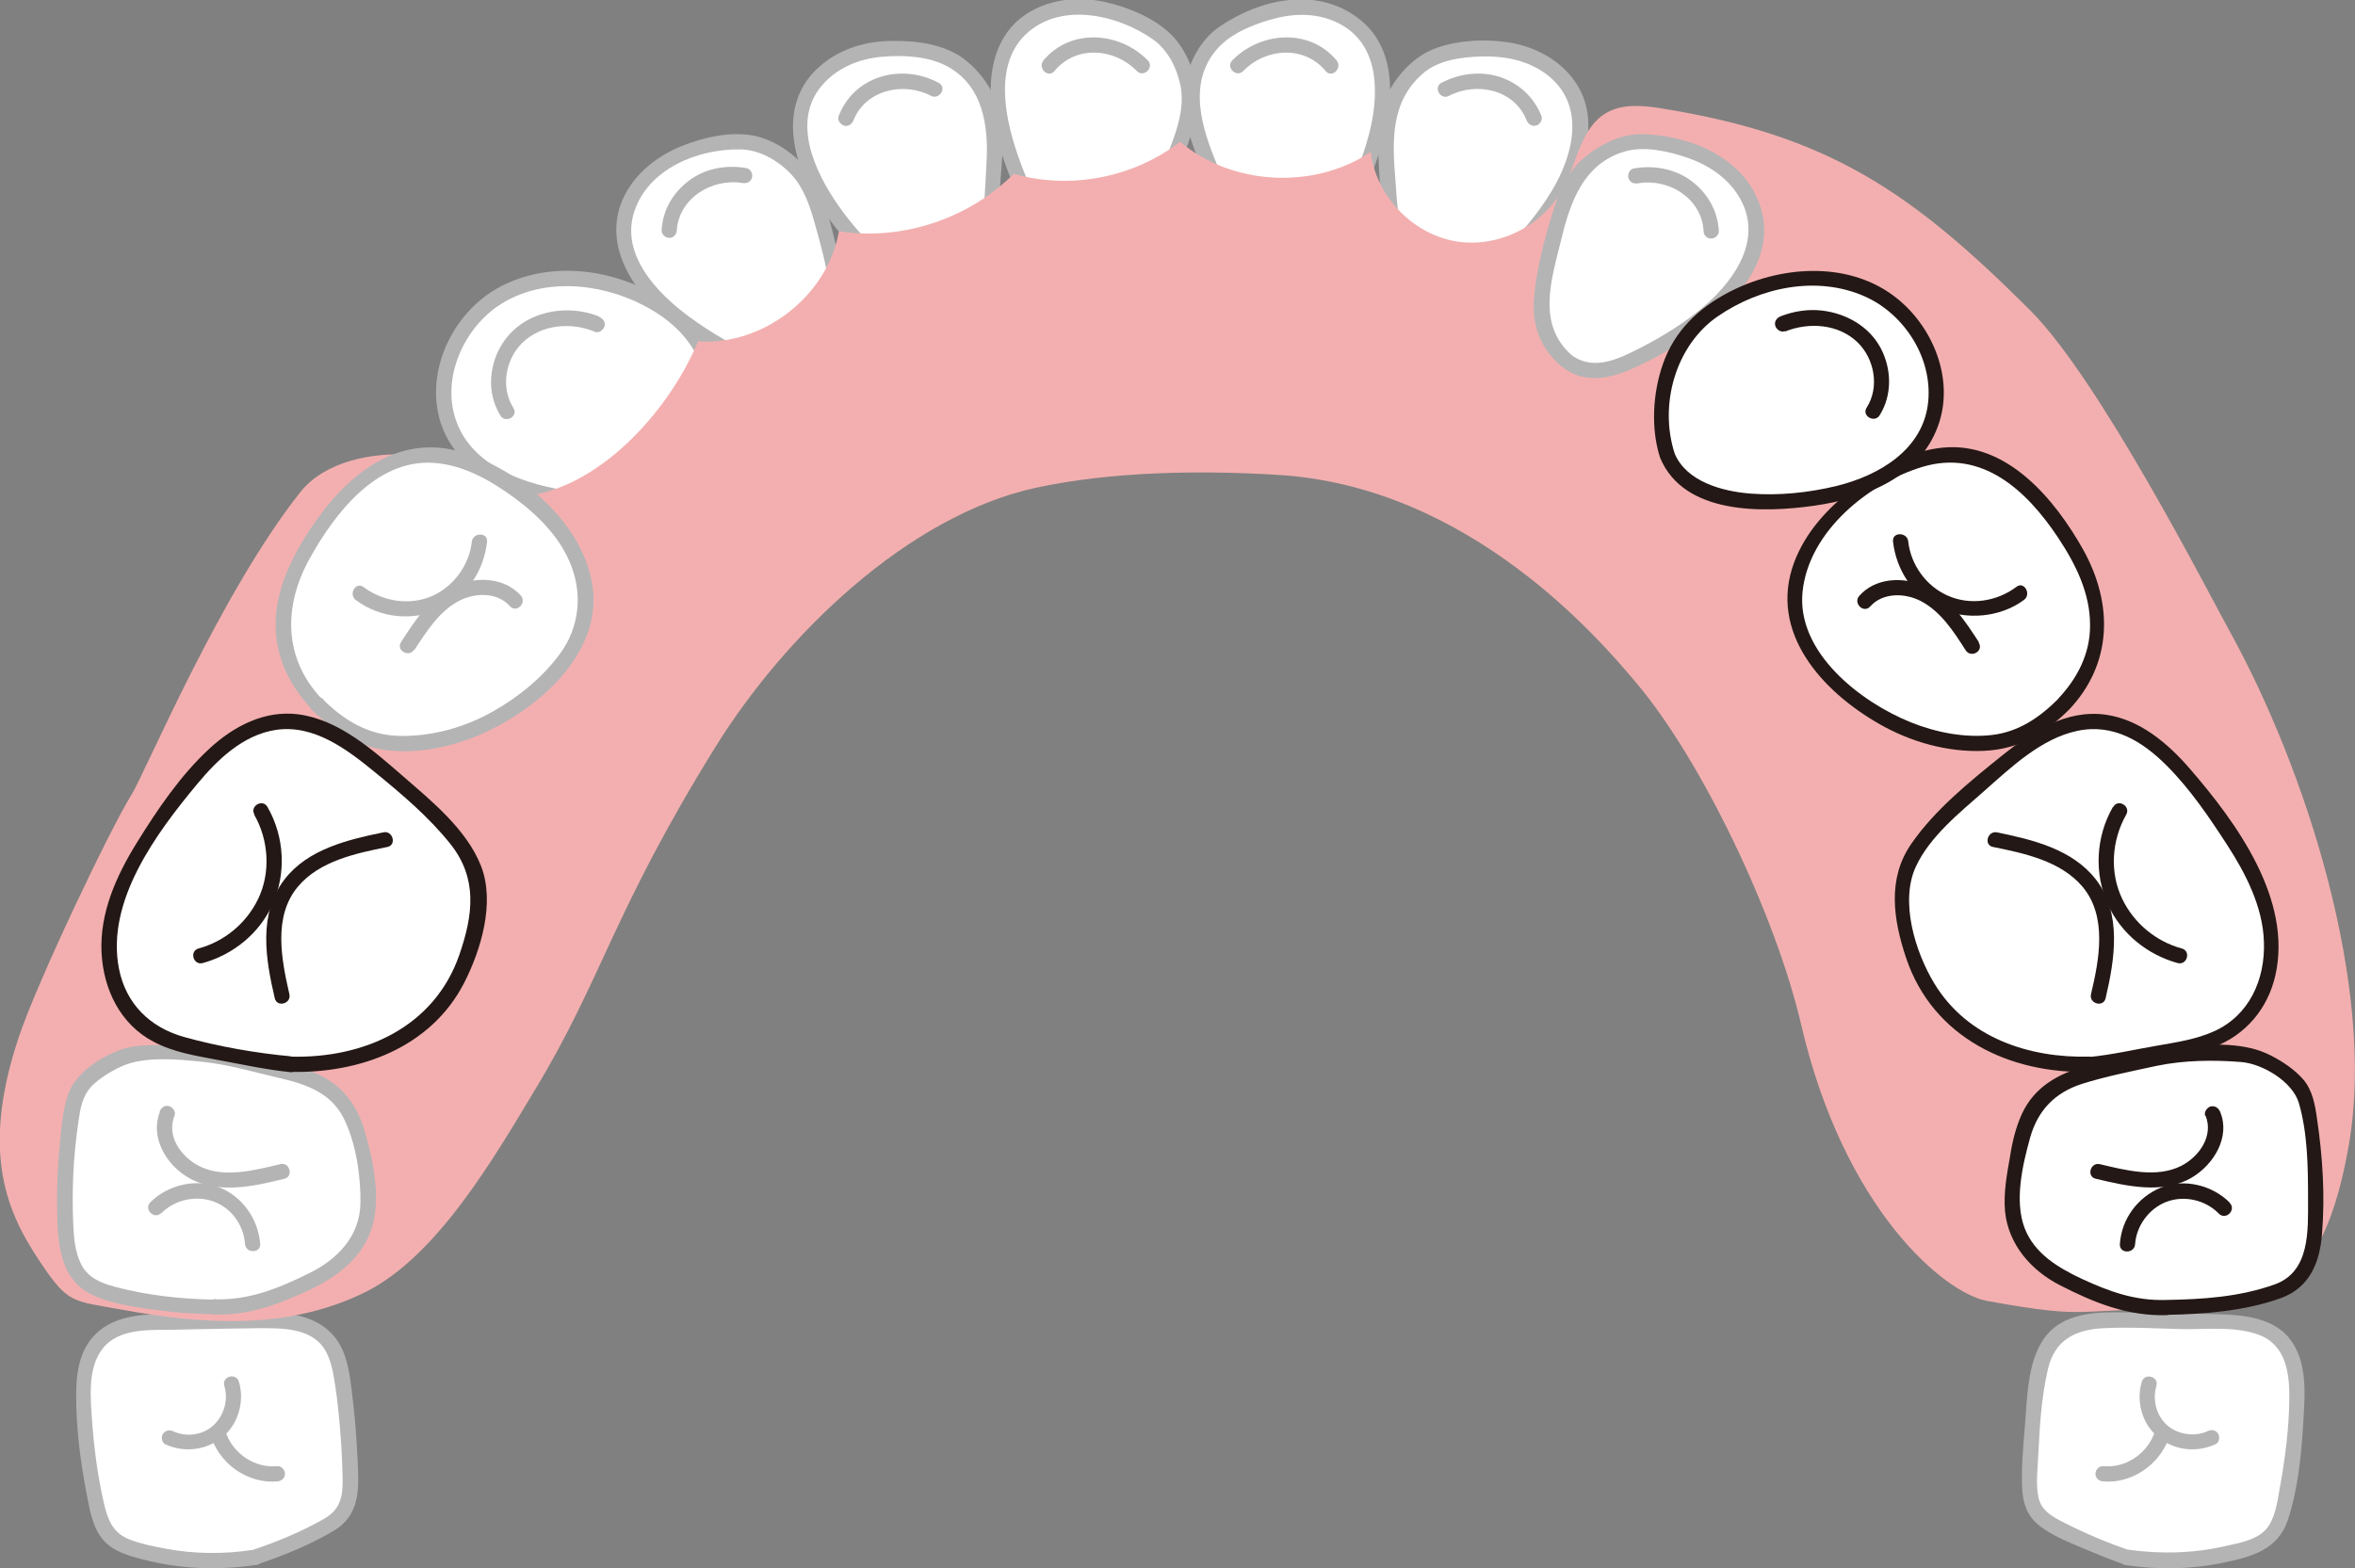 <?xml version="1.0" encoding="UTF-8"?><svg id="_レイヤー_1" xmlns="http://www.w3.org/2000/svg" viewBox="0 0 74.22 49.43"><rect x="0" y="0" width="74.22" height="49.43" fill="#808080" stroke="none"/><defs><style>.cls-1{fill:#fff;}.cls-2{fill:#f3afaf;}.cls-3{fill:#231815;}.cls-4{fill:#b4b4b5;}</style></defs><g><g><path class="cls-1" d="m8.02,49.09c-1.25.2-2.55.11-3.77-.25-.28-.08-.57-.19-.78-.4-.25-.25-.35-.62-.43-.97-.24-1.07-.38-2.16-.41-3.26-.02-.72.03-1.53.56-2.02.49-.46,1.24-.5,1.91-.51,1.02-.02,2.04-.04,3.05-.05.76-.01,1.62.02,2.13.58.33.37.43.89.5,1.38.15,1.02.23,2.06.25,3.09,0,.33,0,.68-.18.96-.16.24-.42.39-.67.52-.6.32-1.23.59-1.87.83l-.29.1Z"/><path class="cls-4" d="m7.96,48.86c-.91.14-1.85.13-2.75-.04-.38-.07-.77-.15-1.13-.29-.52-.2-.68-.61-.8-1.12-.2-.87-.32-1.76-.38-2.65-.05-.72-.14-1.63.33-2.24.5-.65,1.46-.59,2.2-.6.91-.02,1.82-.04,2.73-.05.72,0,1.65-.02,2.08.68.2.33.26.73.32,1.1.08.52.13,1.04.17,1.56.04.49.06.98.07,1.47,0,.53-.09.91-.57,1.19-.71.41-1.49.73-2.26.99-.29.1-.17.56.13.46.83-.28,1.68-.62,2.43-1.07.84-.51.78-1.35.74-2.23-.03-.6-.07-1.2-.14-1.79-.06-.5-.1-1.03-.27-1.51-.27-.78-.91-1.18-1.71-1.29-1.05-.14-2.17-.02-3.23,0-.86.01-1.89-.09-2.64.41s-.88,1.34-.88,2.14c0,1.04.13,2.09.33,3.11.09.48.18,1.04.5,1.43s.81.52,1.27.64c1.18.31,2.4.35,3.6.17.3-.05.18-.51-.13-.46Z"/></g><path class="cls-4" d="m5.21,45.53c.6.28,1.32.19,1.83-.25.48-.41.67-1.12.49-1.72-.09-.3-.55-.17-.46.13.13.43,0,.92-.34,1.24s-.87.38-1.27.19c-.12-.05-.26-.03-.33.09-.06.1-.03.27.09.33h0Z"/><path class="cls-4" d="m6.68,45.37c.31.83,1.17,1.41,2.06,1.33.13-.01.24-.1.24-.24,0-.12-.11-.25-.24-.24-.35.03-.67-.05-.97-.24-.27-.17-.51-.45-.62-.74-.05-.12-.16-.2-.3-.17-.12.03-.21.17-.17.3h0Z"/><g><path class="cls-1" d="m22.47,14.37c-.25.69-1,1.08-1.7,1.28s-1.45.19-2.17.13c-1.65-.13-3.5-.63-4.28-2.09-.82-1.54.04-3.63,1.59-4.44s3.51-.51,4.98.44c.38.25.74.53,1.01.9.66.9.83,2.1.71,3.21-.02.14-.08.43-.13.57Z"/><path class="cls-4" d="m22.23,14.3c-.31.76-1.24,1.1-1.99,1.22-.82.13-1.71.06-2.53-.08-1.34-.23-2.88-.81-3.35-2.22-.44-1.31.25-2.85,1.36-3.59,1.35-.9,3.19-.72,4.57,0,.88.46,1.58,1.12,1.88,2.09.25.8.31,1.77.05,2.58-.1.29.37.42.46.13.57-1.75-.06-3.84-1.58-4.87s-3.55-1.39-5.22-.58c-1.41.68-2.34,2.33-2.1,3.89.27,1.72,1.89,2.63,3.45,2.96,1.7.36,4.64.58,5.45-1.41.12-.29-.35-.41-.46-.13Z"/></g><path class="cls-4" d="m18.89,9.98c-.72-.29-1.58-.26-2.26.11s-1.09,1.05-1.15,1.81c-.03.42.07.84.29,1.2.16.26.58.02.41-.24-.41-.65-.25-1.54.29-2.06.6-.58,1.54-.65,2.28-.34.12.05.26-.05.3-.17.04-.14-.05-.25-.17-.3h0Z"/><g><path class="cls-1" d="m25.63,11.38c-.66.54-1.42.28-2.13-.06-.77-.37-1.6-.86-2.25-1.4-.86-.71-1.67-1.69-1.59-2.81.05-.77.54-1.46,1.17-1.9s1.4-.64,2.17-.73c.73-.08,1.17.12,1.77.54.86.62,1.08,1.67,1.39,2.96.24,1.02.5,1.97-.04,2.87-.09.15-.35.41-.48.52Z"/><path class="cls-4" d="m25.5,11.17c-.64.48-1.34.2-1.99-.11s-1.22-.66-1.77-1.06c-1.01-.74-2.2-1.96-1.75-3.33s2.03-1.98,3.33-1.96c.6,0,1.21.35,1.62.79.38.41.57.95.72,1.48.21.74.42,1.51.51,2.27s-.11,1.45-.71,1.97c-.23.2.11.54.34.34,1.33-1.14.79-2.83.43-4.29-.17-.67-.36-1.37-.8-1.92-.39-.51-1.03-.94-1.66-1.07-.74-.15-1.61.05-2.3.33s-1.32.75-1.71,1.41c-.84,1.45.02,2.96,1.15,3.94.73.64,1.59,1.16,2.47,1.58.77.37,1.63.62,2.37.06.24-.18,0-.6-.24-.41Z"/></g><path class="cls-4" d="m21.33,7.27c.06-1.02,1.11-1.66,2.07-1.5.13.02.26-.03.3-.17.03-.12-.04-.27-.17-.3-.63-.11-1.29,0-1.81.39s-.83.93-.87,1.57c0,.13.12.24.24.24.14,0,.23-.11.24-.24h0Z"/><g><path class="cls-1" d="m29.71,9.03c-.79.31-1.44-.17-2.01-.72-.62-.59-1.25-1.32-1.71-2.03-.6-.94-1.06-2.12-.64-3.16.29-.71.96-1.23,1.7-1.45s1.53-.18,2.29-.02c.72.15,1.08.48,1.52,1.06.63.85.51,1.92.41,3.25-.08,1.05-.13,2.02-.93,2.72-.13.12-.46.28-.62.35Z"/><path class="cls-4" d="m29.65,8.8c-.71.25-1.27-.18-1.77-.65-.53-.51-1.03-1.06-1.45-1.66-.76-1.08-1.53-2.73-.46-3.87.47-.51,1.14-.77,1.82-.83s1.47-.02,2.06.3c1.14.61,1.31,1.9,1.24,3.06-.08,1.3-.01,3.07-1.44,3.66-.28.12-.16.58.13.46.64-.27,1.11-.69,1.38-1.33.29-.7.31-1.48.37-2.23s.14-1.53-.06-2.27c-.17-.62-.59-1.21-1.1-1.59-.62-.46-1.49-.57-2.24-.56-.79,0-1.59.22-2.21.73-1.35,1.09-1.04,2.84-.25,4.18.5.85,1.16,1.62,1.88,2.29.62.59,1.36,1.08,2.24.78.29-.1.17-.56-.13-.46Z"/></g><path class="cls-4" d="m26.9,3.79c.38-.96,1.58-1.22,2.44-.77.27.14.52-.27.24-.41-.56-.3-1.23-.38-1.85-.18s-1.07.64-1.3,1.23c-.05.12.05.26.17.3.14.04.25-.05.3-.17h0Z"/><g><path class="cls-1" d="m34.32,8.05c-.85.05-1.31-.61-1.69-1.3-.41-.75-.78-1.64-1-2.46-.28-1.08-.35-2.35.36-3.2.49-.59,1.29-.87,2.06-.85s1.51.3,2.18.69c.64.36.88.79,1.11,1.48.34,1.01-.11,1.98-.62,3.21-.4.97-.75,1.88-1.72,2.3-.16.07-.52.13-.7.14Z"/><path class="cls-4" d="m34.32,7.81c-.67.01-1.06-.46-1.37-1-.37-.63-.67-1.31-.9-2-.4-1.19-.73-2.88.37-3.81s2.82-.52,3.9.23c.48.33.76.89.88,1.45.14.67-.08,1.35-.32,1.97-.48,1.25-.97,3.01-2.55,3.14-.31.03-.31.51,0,.48,1.65-.14,2.21-1.54,2.77-2.89.32-.76.68-1.58.62-2.42-.04-.66-.33-1.39-.8-1.86-.54-.54-1.38-.88-2.11-1.04s-1.52-.11-2.2.23c-1.52.76-1.57,2.59-1.19,4.03.25.97.66,1.94,1.18,2.8.39.65.93,1.16,1.73,1.14.31,0,.31-.49,0-.48Z"/></g><path class="cls-4" d="m33.23,2.24c.68-.82,1.89-.73,2.6,0,.22.22.56-.12.34-.34-.88-.9-2.43-1.02-3.28,0-.2.24.14.58.34.34h0Z"/><g><path class="cls-1" d="m66.99,49.09c1.25.2,2.55.11,3.77-.25.28-.08.57-.19.78-.4.25-.25.35-.62.43-.97.24-1.07.38-2.16.41-3.26.02-.72-.03-1.53-.56-2.02-.49-.46-1.24-.5-1.91-.51-1.02-.02-2.04-.04-3.05-.05-.76-.01-1.62.02-2.13.58-.33.37-.43.89-.5,1.38-.15,1.02-.23,2.06-.25,3.09,0,.33,0,.68.18.96.16.24.42.39.67.52.6.32,1.23.59,1.87.83l.29.1Z"/><path class="cls-4" d="m66.93,49.33c1.05.16,2.11.15,3.16-.07.87-.18,1.7-.41,2.01-1.33.34-1.02.44-2.18.5-3.25.05-.81.1-1.75-.41-2.44s-1.46-.79-2.28-.81c-1.1-.02-2.2-.06-3.3-.06-.79,0-1.68.11-2.18.81-.55.76-.54,1.95-.62,2.85-.05.62-.11,1.26-.08,1.88.02.45.14.85.5,1.15.43.36,1.03.58,1.54.8.38.16.76.31,1.15.45.29.1.42-.36.13-.46-.67-.23-1.33-.51-1.96-.83-.36-.18-.74-.37-.84-.79s-.03-.94-.01-1.38c.04-.89.1-1.81.3-2.68.21-.93.87-1.26,1.77-1.3.82-.04,1.66.01,2.48.03.78.01,1.71-.1,2.45.2.81.33.92,1.22.91,1.99-.01.9-.12,1.81-.28,2.7-.08.42-.13.95-.37,1.31-.27.42-.86.53-1.32.63-1.02.24-2.09.27-3.13.12-.3-.05-.43.42-.13.46Z"/></g><path class="cls-4" d="m69.57,45.12c-.4.18-.93.11-1.27-.19s-.47-.8-.34-1.24c.09-.3-.37-.42-.46-.13-.18.6,0,1.31.49,1.72.5.44,1.22.53,1.83.25.12-.05.15-.22.09-.33-.07-.12-.21-.14-.33-.09h0Z"/><path class="cls-4" d="m67.87,45.24c-.11.29-.35.57-.62.74-.3.19-.62.27-.97.24-.13-.01-.24.12-.24.24,0,.14.11.23.24.24.89.08,1.75-.51,2.06-1.33.05-.12-.05-.26-.17-.3-.13-.04-.25.05-.3.17h0Z"/><g><path class="cls-1" d="m45.31,9.03c.79.31,1.44-.17,2.01-.72.62-.59,1.25-1.32,1.71-2.03.6-.94,1.06-2.12.64-3.16-.29-.71-.96-1.23-1.7-1.45s-1.53-.18-2.29-.02c-.72.15-1.08.48-1.52,1.06-.63.85-.51,1.92-.41,3.25.08,1.05.13,2.02.93,2.72.13.12.46.28.62.35Z"/><path class="cls-4" d="m45.24,9.26c.75.26,1.41-.06,1.98-.54.68-.58,1.28-1.27,1.79-2,.87-1.23,1.59-3.01.49-4.33-.5-.6-1.24-.95-2-1.06s-1.72-.06-2.44.27c-.56.26-1.05.8-1.32,1.35-.32.66-.33,1.41-.29,2.13.05.85.06,1.78.32,2.6.24.76.74,1.28,1.47,1.59.28.12.41-.35.13-.46-1.27-.53-1.3-1.91-1.39-3.1-.1-1.25-.17-2.49.86-3.39.49-.43,1.22-.52,1.85-.54.7-.02,1.41.11,1.99.52,1.31.93.94,2.53.23,3.71-.42.7-.96,1.34-1.54,1.92-.54.54-1.18,1.17-2,.88-.29-.1-.42.36-.13.46Z"/></g><path class="cls-4" d="m48.58,3.66c-.23-.59-.7-1.03-1.3-1.23s-1.28-.12-1.85.18c-.27.14-.03.56.24.41.86-.45,2.06-.2,2.44.77.05.12.16.2.3.17.11-.03.22-.17.17-.3h0Z"/><g><path class="cls-1" d="m40.69,8.05c.85.05,1.31-.61,1.69-1.3.41-.75.78-1.64,1-2.46.28-1.08.35-2.35-.36-3.2-.49-.59-1.29-.87-2.06-.85s-1.51.3-2.18.69c-.64.36-.88.79-1.11,1.48-.34,1.01.11,1.98.62,3.21.4.97.75,1.88,1.72,2.3.16.07.52.13.7.14Z"/><path class="cls-4" d="m40.69,8.29c.72.01,1.23-.39,1.62-.96.47-.7.82-1.52,1.09-2.32.49-1.41.78-3.36-.56-4.41s-3.14-.62-4.39.23c-.56.38-.89.97-1.07,1.62-.21.77,0,1.55.27,2.28.57,1.51,1.16,3.4,3.04,3.56.31.03.31-.45,0-.48-1.41-.12-1.86-1.48-2.33-2.61s-.96-2.59.02-3.68c.43-.48,1.16-.77,1.77-.93.67-.18,1.4-.18,2.03.14,1.34.67,1.29,2.3.95,3.56-.22.81-.55,1.6-.96,2.34-.33.6-.73,1.2-1.48,1.18-.31,0-.31.47,0,.48Z"/></g><path class="cls-4" d="m42.12,1.9c-.85-1.02-2.4-.9-3.28,0-.22.22.12.56.34.34.71-.73,1.92-.82,2.6,0,.2.24.54-.1.34-.34h0Z"/></g><path class="cls-2" d="m16.82,16.07c-1.43-1.96-5.86-2.45-7.36-.55-2.54,3.21-4.89,8.86-5.32,9.54-.69,1.11-2.97,5.9-3.55,7.64-1.23,3.68-.34,5.57.68,7.09.89,1.33,1.01,1.21,2.59,1.5,2.62.48,5.24.63,7.64-.55,2.27-1.12,4.07-4.24,5.37-6.4,2.14-3.55,2.43-5.55,5.67-10.78,2.18-3.52,6.05-7.29,10.09-8.18,2.39-.52,5.2-.56,7.64-.41,6.07.36,10.19,5.24,11.31,6.57,2.05,2.43,4.38,7.31,5.18,10.74,1.36,5.86,4.52,8.48,5.86,8.73,3.46.63,2.63.2,6.14.29.83.02,1.7.02,2.47-.3,1.82-.77,2.46-2.98,2.8-4.93.85-4.94-1.35-11.81-3.77-16.19-.69-1.25-4.09-7.91-6.27-10.09-3.78-3.78-6.39-5.54-11.67-6.38-.57-.09-1.18-.14-1.68.14-.8.45-.93,1.52-1.35,2.34-.63,1.23-2.1,1.96-3.45,1.71s-2.48-1.44-2.64-2.81c-1.79,1.2-4.37,1.06-6.01-.32-1.46,1.13-3.46,1.52-5.24,1.01-1.42,1.42-3.53,2.12-5.51,1.81-.35,2.03-2.39,3.62-4.44,3.47-.92,2.23-3.2,4.73-5.6,4.89"/><g><path class="cls-1" d="m6.75,41.21c-1.07-.01-2.14-.13-3.17-.41-.31-.08-.62-.18-.87-.38-.51-.41-.61-1.14-.64-1.8-.05-1.17.01-2.35.2-3.51.05-.33.12-.68.34-.93.33-.38,1.2-.94,1.7-.96,1.25-.06,2.09-.09,3.33.25,1.03.28,2.35.36,3.06,1.16.52.58.66,1.39.78,2.16.09.57.18,1.15.05,1.71-.2.84-.9,1.49-1.69,1.86s-1.65.81-2.52.86c-.14,0-.43-.01-.57-.01Z"/><path class="cls-4" d="m6.75,40.97c-1.05-.02-2.09-.13-3.11-.4-.45-.12-.86-.28-1.08-.71-.19-.38-.23-.81-.25-1.23-.05-1.09,0-2.18.16-3.26.06-.42.12-.83.44-1.15.25-.24.57-.44.89-.59.72-.34,1.77-.24,2.55-.16.83.08,1.66.33,2.48.52s1.59.46,1.99,1.24.55,1.84.54,2.68c-.01,1.06-.73,1.8-1.64,2.24-.98.48-1.87.84-2.97.81-.31,0-.31.47,0,.48,1.1.03,2-.31,2.99-.77.83-.39,1.61-.95,1.94-1.85.35-.94.1-2.16-.17-3.11-.24-.87-.74-1.54-1.59-1.89-.42-.18-.86-.28-1.31-.37-.53-.11-1.05-.26-1.59-.36-.5-.09-1-.14-1.51-.14s-1.09-.04-1.58.1c-.68.21-1.53.74-1.78,1.44-.17.48-.21,1.03-.26,1.54-.07.68-.1,1.35-.09,2.03.01.98.04,2.22,1.05,2.73.56.29,1.26.39,1.88.48.67.1,1.34.15,2.02.16.31,0,.31-.47,0-.48Z"/></g><path class="cls-4" d="m5.08,38.25c.43-.43,1.09-.58,1.66-.37s.94.76.98,1.33c.02.31.5.31.48,0-.06-.78-.56-1.49-1.29-1.78s-1.62-.08-2.17.47c-.22.22.12.56.34.34h0Z"/><path class="cls-4" d="m5.04,35.05c-.32.8.2,1.67.89,2.07.92.54,2.07.28,3.03.04.3-.07.17-.54-.13-.46-.8.19-1.79.46-2.57.05-.56-.29-1.02-.94-.76-1.58.05-.12-.05-.26-.17-.3-.14-.04-.25.05-.3.17h0Z"/><g><path class="cls-1" d="m9.97,22.2c-1.15-1.19-1.57-2.88-.23-5.03.9-1.46,2.18-2.92,3.89-2.82.94.05,1.82.51,2.59,1.06.71.51,1.36,1.12,1.78,1.88s.6,1.69.33,2.52c-.19.6-.59,1.11-1.04,1.56-.94.95-2.12,1.68-3.42,1.94s-2.42.18-3.43-.68c-.12-.1-.36-.32-.47-.44Z"/><path class="cls-4" d="m10.14,22.03c-1.22-1.29-1.21-2.94-.37-4.44.77-1.39,2.08-3.1,3.86-3,.95.05,1.83.55,2.59,1.11s1.47,1.28,1.8,2.18.23,1.89-.35,2.7c-.54.75-1.32,1.39-2.12,1.84-.88.5-1.89.79-2.91.78s-1.79-.48-2.49-1.18c-.22-.22-.56.12-.34.34.65.65,1.38,1.15,2.31,1.28,1.01.14,2.08-.08,3.01-.48,1.78-.77,3.83-2.51,3.55-4.65-.27-1.99-2.26-3.68-4.1-4.25-2.1-.64-3.72.78-4.81,2.43-.62.94-1.13,2.01-1.08,3.16.04.96.48,1.81,1.13,2.5.21.23.55-.12.34-.34Z"/></g><path class="cls-4" d="m13.06,20.49c.38-.58.78-1.22,1.41-1.55.5-.26,1.2-.28,1.6.17.21.23.55-.11.34-.34-.52-.57-1.38-.6-2.06-.31-.78.34-1.27,1.1-1.71,1.78-.17.26.25.5.41.24h0Z"/><path class="cls-4" d="m11.22,18.92c.76.57,1.8.67,2.66.27s1.37-1.22,1.47-2.11c.03-.31-.45-.3-.48,0-.08.73-.57,1.4-1.23,1.7-.71.32-1.56.19-2.18-.27-.25-.19-.49.23-.24.41h0Z"/><g><path class="cls-1" d="m49.39,11.38c.66.54,1.42.28,2.13-.06.77-.37,1.6-.86,2.25-1.4.86-.71,1.67-1.69,1.59-2.81-.05-.77-.54-1.46-1.17-1.9s-1.4-.64-2.17-.73c-.73-.08-1.17.12-1.77.54-.86.62-1.08,1.67-1.39,2.96-.24,1.02-.5,1.97.04,2.87.09.15.35.41.48.52Z"/><path class="cls-4" d="m49.27,11.59c.63.48,1.37.37,2.06.08.81-.34,1.58-.8,2.28-1.32,1.15-.87,2.37-2.25,1.88-3.81s-2.19-2.26-3.69-2.31c-.7-.02-1.34.3-1.87.74s-.79,1.06-.98,1.68c-.27.86-.52,1.8-.6,2.71s.2,1.63.86,2.19c.23.2.57-.14.34-.34-1.15-.99-.64-2.45-.33-3.72.28-1.16.71-2.33,1.97-2.71.63-.19,1.4-.01,2.01.2s1.22.6,1.58,1.18c.81,1.27-.03,2.58-1.02,3.45-.62.54-1.33.98-2.05,1.35s-1.5.75-2.2.22c-.25-.19-.49.23-.24.41Z"/></g><path class="cls-4" d="m54.17,7.27c-.04-.64-.36-1.19-.87-1.57s-1.18-.5-1.81-.39c-.13.02-.2.18-.17.3.04.14.17.19.3.17.97-.17,2.01.47,2.07,1.5,0,.13.1.24.24.24.12,0,.25-.11.24-.24h0Z"/><g><g><path class="cls-1" d="m68.27,41.21c1.07-.01,2.14-.13,3.17-.41.31-.08.62-.18.87-.38.51-.41.61-1.14.64-1.8.05-1.17-.01-2.35-.2-3.51-.05-.33-.12-.68-.34-.93-.33-.38-1.2-.94-1.7-.96-1.25-.06-2.09-.09-3.33.25-1.03.28-2.35.36-3.06,1.16-.52.58-.66,1.39-.78,2.16-.09.57-.18,1.15-.05,1.71.2.84.9,1.49,1.69,1.86s1.65.81,2.52.86c.14,0,.43-.01.57-.01Z"/><path class="cls-3" d="m68.27,41.45c1.19-.02,2.49-.12,3.62-.53.9-.33,1.22-1.12,1.29-2.02.1-1.21.02-2.45-.16-3.65-.06-.43-.14-.88-.43-1.22-.27-.31-.64-.56-1.01-.75-.82-.43-1.86-.37-2.76-.3-1.03.08-2.09.36-3.09.63-.87.24-1.62.66-2.01,1.51-.19.42-.3.87-.37,1.33-.1.56-.21,1.15-.16,1.73.1,1.05.83,1.88,1.74,2.34,1.07.55,2.12.97,3.34.94.31,0,.31-.49,0-.48-.99.03-1.78-.26-2.67-.67-.74-.35-1.48-.79-1.79-1.59-.33-.86-.07-1.99.17-2.85s.77-1.42,1.63-1.7c.76-.24,1.58-.4,2.36-.57.87-.18,1.79-.19,2.67-.12.68.06,1.61.62,1.81,1.29.28.95.29,2.05.29,3.03s.07,2.29-1.05,2.69-2.28.47-3.42.49c-.31,0-.31.49,0,.48Z"/></g><path class="cls-3" d="m70.27,37.91c-.55-.55-1.44-.77-2.17-.47s-1.24.99-1.29,1.78c-.02.31.46.31.48,0,.04-.58.44-1.12.98-1.33.57-.22,1.24-.06,1.66.37.22.22.56-.12.34-.34h0Z"/><path class="cls-3" d="m69.51,35.17c.26.64-.2,1.29-.76,1.58-.78.4-1.77.14-2.57-.05-.3-.07-.43.39-.13.46.97.23,2.12.5,3.03-.04.69-.41,1.22-1.28.89-2.07-.05-.12-.16-.2-.3-.17-.11.03-.22.18-.17.3h0Z"/><g><path class="cls-1" d="m65.84,33.54c.76-.06,1.5-.25,2.25-.38.85-.14,1.73-.3,2.41-.84.99-.79,1.25-2.24.96-3.47s-1.03-2.31-1.75-3.34c-.95-1.35-2.2-2.85-3.85-2.78-.97.04-1.82.62-2.57,1.23-.7.56-1.37,1.16-2,1.78-.61.6-1.21,1.29-1.35,2.13-.09.57.04,1.15.2,1.7.14.5.3,1.01.56,1.46.91,1.57,2.84,2.57,4.65,2.5.12,0,.37.01.5,0Z"/><path class="cls-3" d="m65.84,33.78c.64-.06,1.27-.19,1.91-.31.68-.13,1.37-.21,2.02-.46,1.01-.39,1.7-1.21,1.94-2.26.54-2.39-1.21-4.8-2.69-6.51-.69-.8-1.58-1.56-2.66-1.71-1.24-.17-2.32.53-3.24,1.27-1.02.82-2.14,1.72-2.89,2.81s-.57,2.37-.15,3.61c.85,2.5,3.27,3.64,5.78,3.57.31,0,.31-.49,0-.48-1.91.05-3.86-.59-4.9-2.31-.6-.99-1.09-2.58-.58-3.68.44-.95,1.38-1.7,2.15-2.38.85-.75,1.8-1.66,2.94-1.9s2.06.34,2.81,1.09,1.35,1.64,1.92,2.52,1.12,1.94,1.15,3.05c.04,1.18-.46,2.31-1.57,2.81-.57.26-1.21.35-1.83.46-.7.12-1.38.28-2.09.35-.31.03-.31.51,0,.48Z"/></g><path class="cls-3" d="m62.81,26.7c.99.2,2.13.44,2.82,1.25.79.94.53,2.3.27,3.39-.07.3.39.43.46.13.29-1.23.52-2.68-.31-3.75-.74-.95-1.99-1.25-3.11-1.48-.3-.06-.43.4-.13.46h0Z"/><path class="cls-3" d="m66.59,25.44c-.54.94-.6,2.1-.15,3.09.41.9,1.24,1.57,2.19,1.83.3.08.43-.38.13-.46-.81-.22-1.5-.79-1.87-1.55-.41-.84-.34-1.86.12-2.67.15-.27-.26-.51-.41-.24h0Z"/><g><path class="cls-1" d="m65.04,22.2c1.15-1.19,1.57-2.88.23-5.03-.9-1.46-2.18-2.92-3.89-2.82-.94.05-1.82.51-2.59,1.06-.71.51-1.36,1.12-1.78,1.88s-.6,1.69-.33,2.52c.19.6.59,1.11,1.04,1.56.94.95,2.12,1.68,3.42,1.94s2.42.18,3.43-.68c.12-.1.36-.32.47-.44Z"/><path class="cls-3" d="m65.21,22.37c1.37-1.45,1.39-3.33.45-5.03-.89-1.59-2.4-3.42-4.42-3.23-1.06.1-2.02.65-2.84,1.29s-1.5,1.38-1.86,2.34c-.81,2.2.89,4.06,2.7,5.09.98.56,2.14.89,3.28.84s1.94-.56,2.7-1.31c.22-.22-.12-.56-.34-.34-.59.59-1.25,1.05-2.1,1.15s-1.77-.08-2.56-.4c-1.59-.64-3.61-2.21-3.41-4.12s2.09-3.42,3.77-3.93c1.88-.57,3.29.74,4.27,2.21.56.84,1.03,1.77,1.02,2.8,0,.88-.4,1.65-.99,2.28-.21.22.13.56.34.34Z"/></g><path class="cls-3" d="m62.37,20.25c-.44-.68-.94-1.44-1.71-1.78-.67-.29-1.54-.27-2.06.31-.21.23.13.57.34.34.4-.45,1.1-.43,1.6-.17.63.33,1.04.97,1.41,1.55.17.26.58.02.41-.24h0Z"/><path class="cls-3" d="m63.55,18.5c-.61.46-1.46.6-2.18.27-.67-.3-1.15-.97-1.23-1.7-.03-.3-.51-.31-.48,0,.1.9.64,1.73,1.47,2.11s1.91.29,2.66-.27c.24-.18,0-.6-.24-.41h0Z"/><g><path class="cls-1" d="m52.55,14.37c.25.69,1,1.08,1.7,1.28s1.45.19,2.17.13c1.65-.13,3.5-.63,4.28-2.09.82-1.54-.04-3.63-1.59-4.44s-3.51-.51-4.98.44c-.38.25-.74.53-1.01.9-.66.9-.83,2.1-.71,3.21.02.14.08.43.13.57Z"/><path class="cls-3" d="m52.32,14.43c.75,1.81,3.27,1.74,4.87,1.51s3.29-.89,3.88-2.49c.56-1.49-.17-3.23-1.41-4.14-1.5-1.1-3.61-.92-5.19-.09-.95.5-1.7,1.22-2.06,2.25-.32.91-.39,2.04-.09,2.96.1.29.56.17.46-.13-.5-1.53.02-3.41,1.36-4.33s3.12-1.29,4.62-.63c1.25.55,2.14,1.93,2.01,3.31-.14,1.52-1.55,2.34-2.89,2.67-.87.21-1.81.31-2.71.24s-2.02-.38-2.39-1.26c-.12-.28-.58-.16-.46.13Z"/></g><path class="cls-3" d="m56.26,10.45c.75-.3,1.68-.24,2.28.34.54.52.7,1.42.29,2.06-.17.26.25.5.41.24.4-.64.38-1.46.03-2.12-.37-.69-1.09-1.09-1.85-1.18-.44-.05-.89.02-1.3.18-.12.05-.21.16-.17.3.03.11.17.22.3.17h0Z"/></g><g><g><path class="cls-1" d="m9.17,33.54c-.76-.06-1.5-.25-2.25-.38-.85-.14-1.73-.3-2.41-.84-.99-.79-1.25-2.24-.96-3.47s1.03-2.31,1.75-3.34c.95-1.35,2.2-2.85,3.85-2.78.97.04,1.82.62,2.57,1.23.7.56,1.37,1.16,2,1.78.61.6,1.21,1.29,1.35,2.13.09.57-.04,1.15-.2,1.7-.14.5-.3,1.01-.56,1.46-.91,1.57-2.84,2.57-4.65,2.5-.12,0-.37.01-.5,0Z"/><path class="cls-3" d="m9.17,33.3c-1.1-.1-2.3-.31-3.37-.61s-1.83-1.04-2.05-2.15c-.42-2.13,1.18-4.28,2.47-5.83.64-.77,1.44-1.54,2.47-1.7,1.2-.18,2.24.61,3.11,1.32s1.71,1.42,2.39,2.27c.87,1.09.72,2.24.29,3.49-.79,2.3-3.02,3.28-5.31,3.22-.31,0-.31.47,0,.48,2.16.05,4.4-.76,5.45-2.79.54-1.05.99-2.55.54-3.7s-1.56-2.05-2.47-2.84-2-1.77-3.28-1.94c-1.07-.14-2.04.37-2.81,1.08-.91.84-1.64,1.92-2.29,2.97s-1.17,2.21-1.11,3.46c.06,1.16.59,2.26,1.64,2.81.62.33,1.32.44,2,.57.77.14,1.53.31,2.32.39.31.03.31-.45,0-.48Z"/></g><path class="cls-3" d="m12.08,26.24c-1.12.23-2.38.53-3.11,1.48-.84,1.08-.6,2.52-.31,3.75.07.3.53.17.46-.13-.25-1.09-.52-2.45.27-3.39.68-.81,1.83-1.05,2.82-1.25.3-.06.17-.53-.13-.46h0Z"/><path class="cls-3" d="m8.01,25.68c.46.8.53,1.83.12,2.67-.37.76-1.06,1.33-1.87,1.55-.3.08-.17.54.13.46.95-.26,1.78-.93,2.19-1.83.45-.99.39-2.15-.15-3.09-.15-.27-.57-.03-.41.24h0Z"/></g></svg>